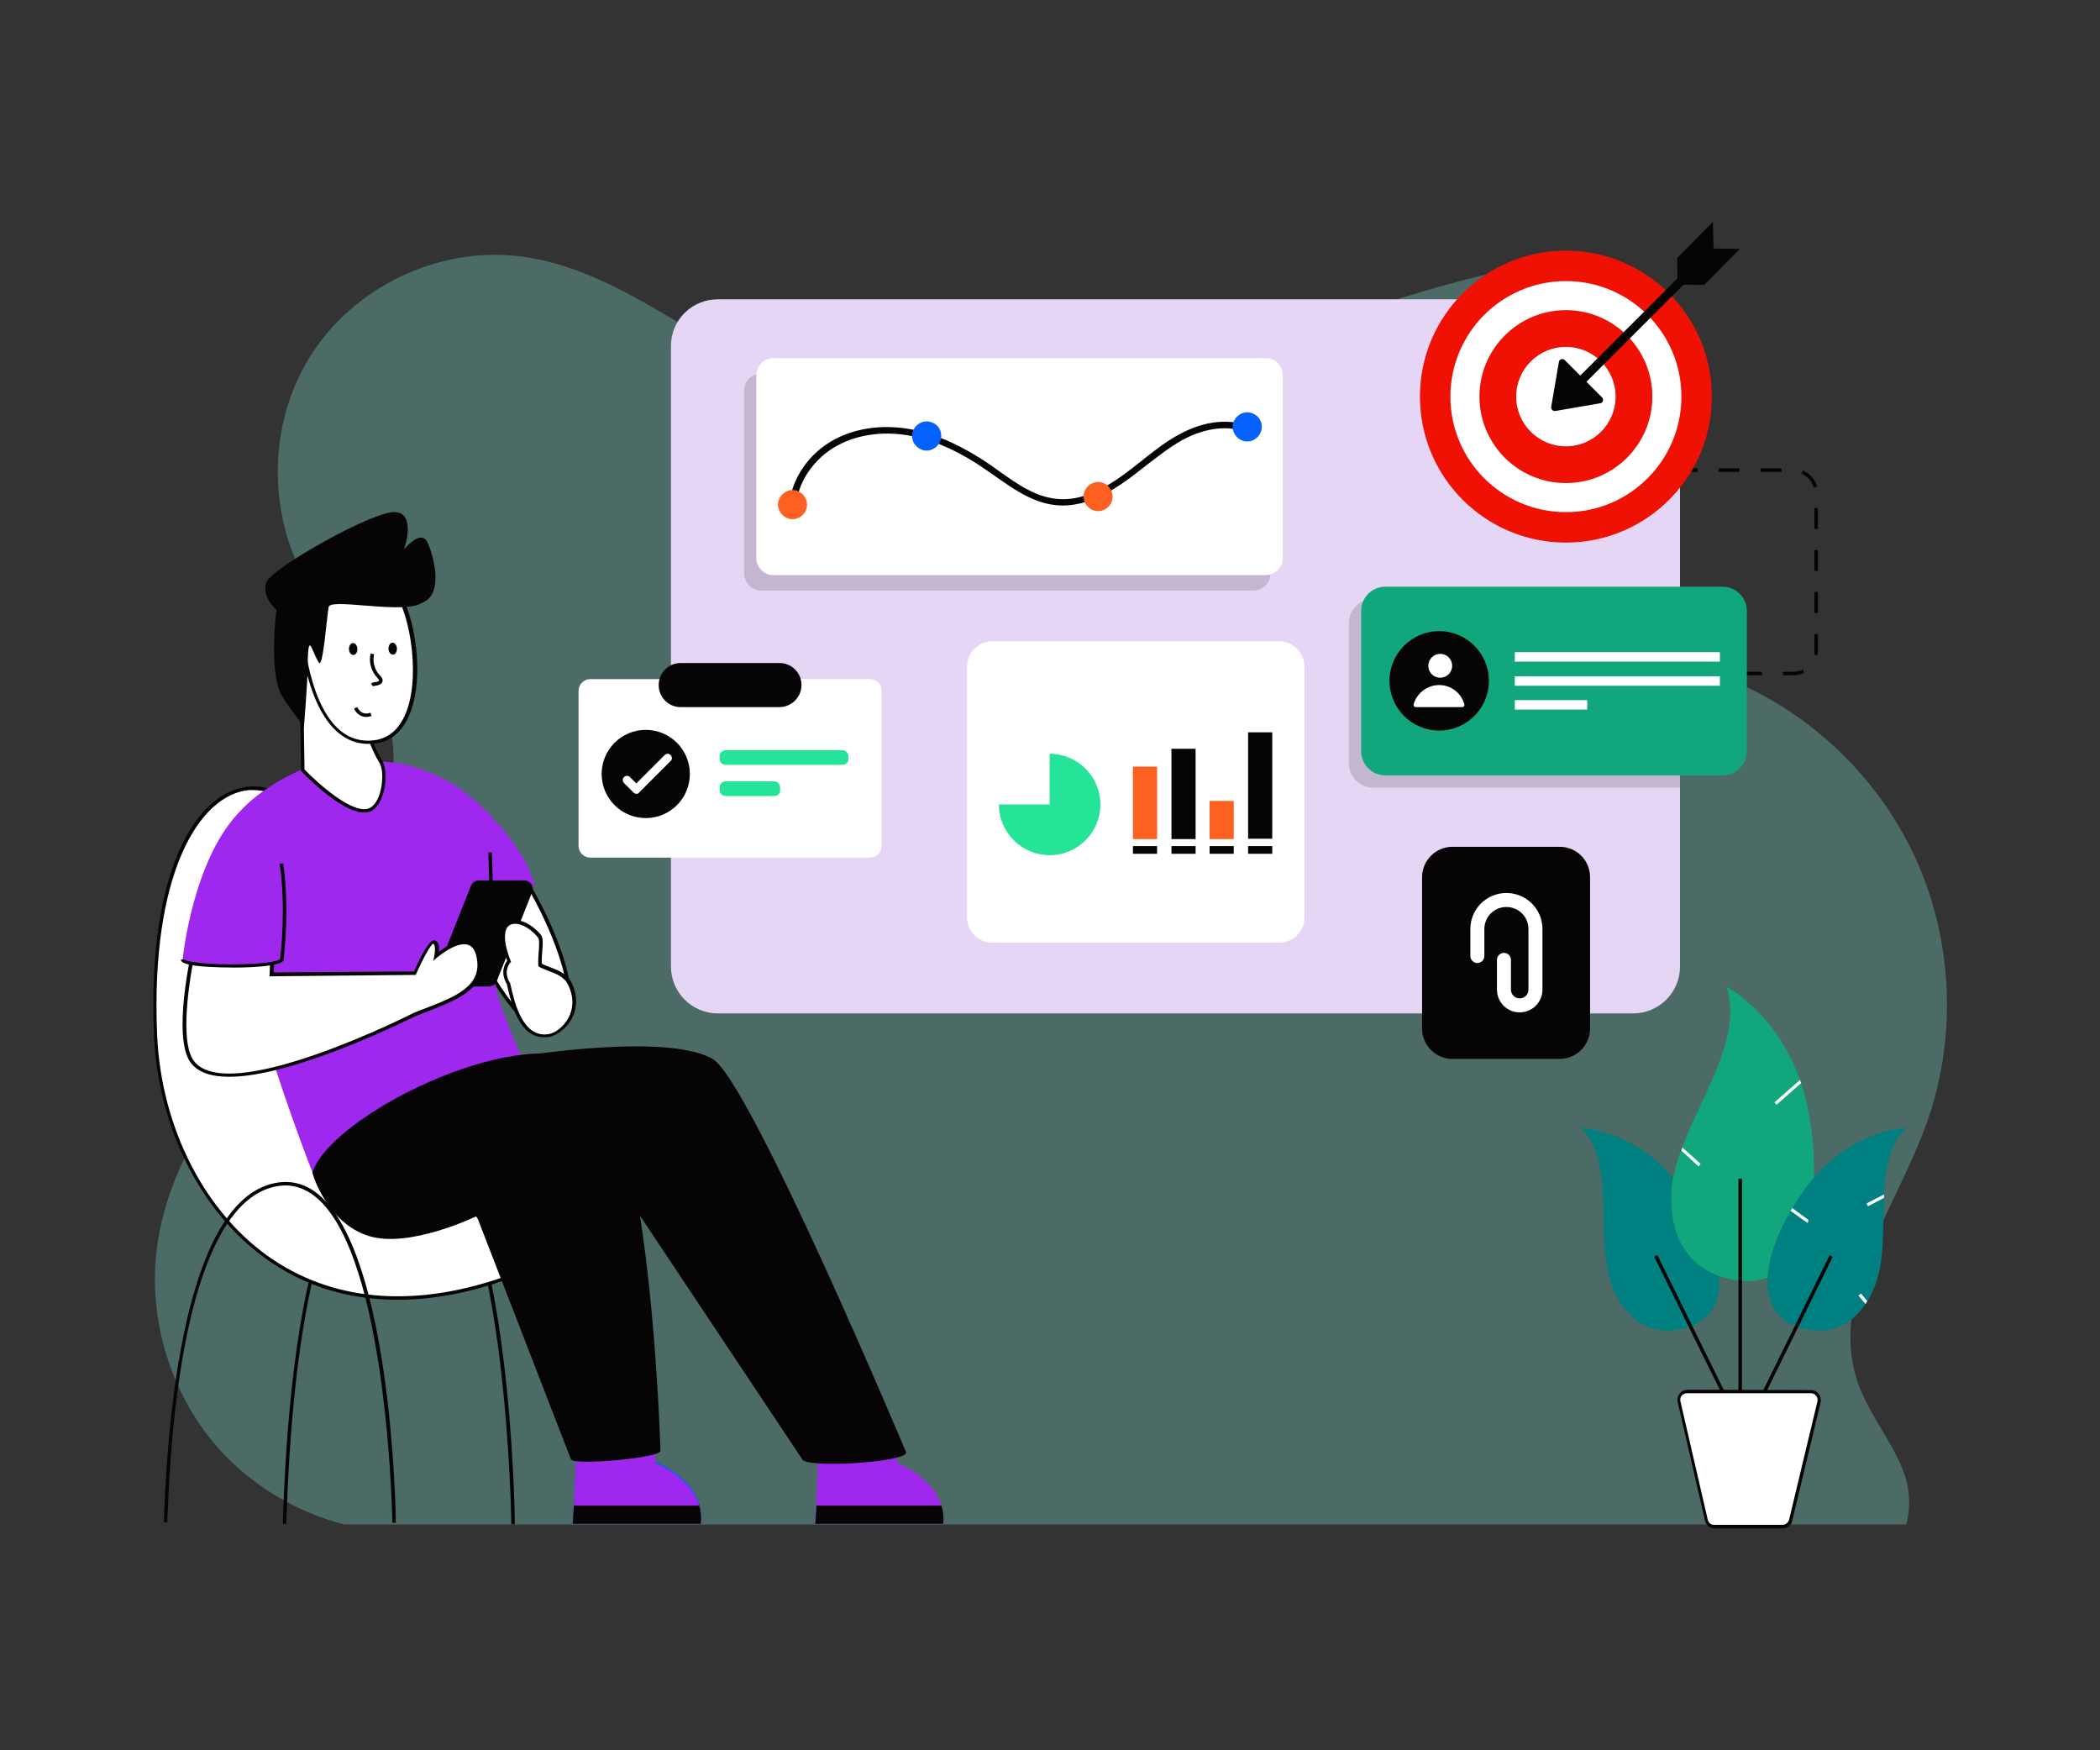 <svg width="540" height="450" fill="none" xmlns="http://www.w3.org/2000/svg"><rect width="100%" height="100%" fill="#333333" stroke="none"/><path opacity=".3" d="M490.229 391.77c1.08-4.05.9-8.64-.45-12.51-2.88-8.46-9.18-15.39-12.06-23.85-7.56-21.87 9.18-43.74 17.28-65.43 8.1-21.69 7.47-46.44-1.71-67.68-9.18-21.24-26.82-38.61-48.15-47.43-12.87-5.31-28.62-9.09-33.93-21.96-9.36-22.59 23.4-47.07 13.59-69.39-3.6-8.19-12.33-13.23-21.24-14.49-8.82-1.26-17.82.54-26.46 2.79-29.52 7.65-57.87 19.62-87.57 26.91-29.7 7.2-61.83 9.36-90-2.43-22.5-9.45-41.85-27.54-66.06-30.42-20.88-2.52-42.75 8.01-53.82 25.92-11.16 17.91-10.89 42.21.45 59.94 4.86 7.47 11.43 13.77 15.66 21.6 12.96 23.85.72 53.64-15.03 75.78-15.84 22.14-35.91 43.11-40.14 70.02-2.97 18.72 2.88 38.7 15.3 52.92 8.55 9.72 20.16 16.65 32.58 19.89h401.76v-.18Z" fill="#86E9DC"/><path d="M131.489 391.86c0-.81-1.17-79.65-20.25-95.58-2.7-2.25-5.67-3.15-8.91-2.61-16.38 2.7-26.55 36.63-28.62 95.58-.09 2.34-.09 2.52-.18 2.61l-.81-.27.45.18-.45-.09c0-.18.09-1.17.09-2.43 1.17-34.38 6.57-92.7 29.34-96.48 3.42-.54 6.66.36 9.63 2.88 19.44 16.29 20.61 93.06 20.61 96.3l-.9-.09Z" fill="#060405"/><path d="M168.478 375.84v-3.6h-20.25c-.27 6.48-.81 19.17-.99 19.17h32.94c1.17-10.89-11.7-15.57-11.7-15.57Z" fill="#0461FD"/><path d="M179.728 386.64c.45 1.44.63 2.97.45 4.68h-32.94c.09 0 .18-1.98.36-4.68h32.13Z" fill="#060405"/><path d="M230.76 376.2v-3.6h-20.25c-.27 6.48-.81 19.17-.99 19.17h32.94c1.17-10.8-11.7-15.57-11.7-15.57Z" fill="#9F28EE"/><path d="M242.099 387.09c.45 1.44.63 2.97.45 4.68h-32.94c.09 0 .18-1.98.36-4.68h32.13Z" fill="#060405"/><path d="M134.639 225.81c1.26.63 18.9 32.31 8.55 38.7-9.09 5.58-23.31-25.92-23.31-25.92l7.47-12.24 7.29-.54Z" fill="#fff"/><path d="m119.52 238.77-.09-.18 7.65-12.69 7.65-.54.09.09c1.53.72 19.44 32.85 8.64 39.51-8.19 4.95-20.07-17.55-23.94-26.19Zm.9-.18c3.6 7.83 15.21 29.97 22.5 25.47 1.8-1.08 2.79-3.15 2.97-6.03.72-11.07-10.08-30.24-11.52-31.77l-6.84.45-7.11 11.88Z" fill="#060405"/><path d="M120.241 204.39c1.08.36 14.22 11.88 17.1 22.77 1.17 2.07-17.73 12.69-18.9 10.71l-6.48-14.04 8.28-19.44Z" fill="#9F28EE"/><path d="M131.131 328.23c-57.96 21.15-89.37-22.23-91.17-62.01-1.71-40.05 9.9-62.37 24.03-63.54 12.51-1.08 23.13 16.83 25.02 26.1 1.89 9.36 15.39 62.46 32.76 70.2 17.55 7.74 9.36 29.25 9.36 29.25Z" fill="#fff"/><path d="M102.24 334.17c-11.97 0-22.95-3.15-32.4-9.54-17.64-11.79-29.16-34.11-30.24-58.41-1.8-42.66 10.98-62.82 24.48-63.99 12.78-1.08 23.58 16.92 25.47 26.46 2.43 12.06 15.93 62.46 32.49 69.84 17.64 7.74 9.54 29.52 9.45 29.79l-.09.18-.18.09c-10.08 3.78-19.89 5.58-28.98 5.58ZM65.16 203.13h-1.08c-12.69 1.08-25.47 21.24-23.67 63.09 1.08 24.03 12.51 46.08 29.88 57.69 16.47 10.98 37.35 12.33 60.48 3.96.72-2.16 6.93-21.33-9.09-28.44-17.01-7.47-30.6-58.32-33.03-70.47-1.8-9-11.7-25.83-23.49-25.83Z" fill="#060405"/><path d="M116.55 274.41s51.84-10.53 66.69-2.16c9.54 5.4 49.77 101.16 49.77 101.16.18 2.61-26.64 4.23-26.82 1.62l-46.53-69.84-34.65 10.71-19.53-23.67 11.07-17.82Z" fill="#060405"/><path d="M80.37 196.83c-5.58 1.71-15.57 7.38-19.62 13.05-8.82 21.42 20.97 95.04 20.97 95.04l56.61-23.76s-9.45-20.07-10.8-27.27c-2.07-11.25.54-35.55-4.14-45.63-2.61-5.67-13.05-10.26-19.17-11.7-4.95-1.17-18-1.44-23.85.27Z" fill="#9F28EE"/><path d="M125.731 253.62h-11.7c-1.53 0-2.52-1.44-2.07-2.88l9.09-22.86c.27-.9 1.17-1.53 2.07-1.53h11.7c1.53 0 2.52 1.44 2.07 2.88l-9.09 22.86c-.27.9-1.08 1.53-2.07 1.53Z" fill="#060405"/><path d="M106.652 260.73s-48.69 24.84-57.42 11.97c-4.41-6.57.54-28.62.54-28.62l20.43-1.08-.36 7.56 36.81-.27s3.51-8.19 4.86-8.01c1.35.18.63 3.51.63 3.51s9.18-8.19 10.89.36c1.71 8.55-7.2 10.89-16.38 14.58Z" fill="#fff"/><path d="M58.949 276.84c-4.59 0-8.19-1.08-10.08-3.87-4.5-6.66.27-28.08.54-28.98l.09-.36 21.24-1.17-.36 7.56 36.09-.27c1.44-3.24 3.87-8.19 5.22-8.01.36.09.63.27.81.54.45.63.45 1.62.36 2.43 1.62-1.26 5.22-3.6 7.92-2.7 1.44.45 2.43 1.89 2.88 4.05 1.53 8.01-5.58 10.8-13.86 14.04-.9.36-1.89.72-2.79 1.08-1.98.9-31.32 15.66-48.06 15.66Zm-8.73-32.31c-.63 2.79-4.5 22.05-.54 27.99 8.37 12.33 56.34-11.88 56.79-12.15.9-.36 1.89-.72 2.79-1.08 7.92-3.06 14.76-5.76 13.32-13.05-.36-1.89-1.08-2.97-2.25-3.33-2.97-.99-7.83 3.24-7.92 3.24l-.99.9.27-1.35c.18-.81.27-2.34-.09-2.88l-.18-.18c-.72.18-2.79 4.14-4.41 7.74l-.09.27-37.62.36.36-7.56-19.44 1.08Z" fill="#060405"/><path d="M62.28 208.08s8.37 2.16 10.08 13.77c1.8 12.15.09 24.75.09 24.75-.99 2.34-25.47 2.16-25.47 0 0-.27 2.7-26.55 15.3-38.52Z" fill="#9F28EE"/><path d="M60.211 248.76c-4.68 0-9.36-.27-11.43-.72-1.53-.36-2.25-.72-2.25-1.35h.9c.63.81 9.54 1.62 17.82 1.08 4.86-.27 6.48-.9 6.75-1.17.18-1.17 1.62-13.14-.09-24.57l.9-.09c1.8 12.06.09 24.75.09 24.93v.09c-.72 1.26-6.75 1.8-12.69 1.8Z" fill="#060405"/><path d="M168.478 376.2v-3.6h-20.25c-.27 6.48-.81 19.17-.99 19.17h32.94c1.17-10.8-11.7-15.57-11.7-15.57Z" fill="#9F28EE"/><path d="M179.729 387.09c.45 1.44.63 2.97.45 4.68h-32.94c.09 0 .18-1.98.36-4.68h32.13Zm-99.36-85.68c-.09.63 3.96 13.14 14.49 16.38 10.53 3.24 27.72-5.13 27.72-5.13l24.21 62.46c.27 1.8 23.4-.27 23.04-2.16 0 0-2.52-90.36-19.44-99.72-18-9.99-65.52 13.77-70.02 28.17Z" fill="#060405"/><path d="M141.12 266.13c-7.29 1.26-9.36-8.91-10.35-13.23-2.07-3.42.18-5.76.18-5.76s-2.61-6.3-.9-8.91c1.71-2.52 6.03-.81 8.64 2.34.9 1.17-.09 4.68.18 7.47 1.89 1.17 6.12 1.62 7.65 4.77 3.42 7.2-1.98 12.78-5.4 13.32Z" fill="#fff"/><path d="M139.861 266.67c-6.48 0-8.46-8.91-9.45-13.32l-.09-.36c-1.8-2.97-.45-5.31.09-5.94-.45-1.26-2.43-6.66-.72-9.09 2.07-3.06 6.84-.72 9.36 2.34 1.08 1.26.09 4.68.27 7.47 1.89 1.08 6.03 1.62 7.65 4.86 1.89 3.96 1.17 7.2.09 9.18-1.44 2.79-4.05 4.41-5.76 4.77-.54.09-.99.09-1.44.09Zm-7.56-29.16c-3.78.18-2.43 6.03-.99 9.54l.09.27-.18.18c-.09.09-1.98 2.16-.09 5.22l.09.18.09.45c.99 4.41 3.15 13.68 9.81 12.51 1.53-.27 3.78-1.71 5.13-4.32.9-1.8 1.62-4.68-.18-8.37-.99-2.07-3.24-2.88-5.13-3.6-2.34-.9-2.25-.99-2.52-1.17v-.18c-.18-2.7.63-6.3-.09-7.2-1.44-1.8-3.87-3.6-6.03-3.51Zm-31.41 153.99c0-.72-1.17-68.04-19.44-83.52-2.97-2.52-6.3-3.6-9.81-3.06-16.38 2.34-26.55 32.31-28.53 84.24-.09 2.16-.09 2.25-.18 2.34l-.81-.36.45.18-.45-.09c0-.18.09-.99.09-2.16 1.17-30.33 6.57-81.81 29.34-85.05 3.78-.54 7.38.54 10.53 3.24 18.54 15.84 19.71 81.45 19.71 84.24h-.9ZM125.57 219.17l.9-.029.503 15.742-.9.029-.503-15.742Z" fill="#060405"/><path d="M95.308 208.08c-5.31 2.79-17.46-10.08-17.46-10.08l-.45-31.77 16.11 18.72s1.8 6.75 4.32 10.62c1.89 2.97.72 10.8-2.52 12.51Z" fill="#fff"/><path d="M93.6 208.89c-5.94 0-15.66-10.08-16.11-10.62l-.09-.09-.45-33.21 17.01 19.89c0 .09 1.8 6.75 4.23 10.53 1.08 1.71 1.26 5.04.45 8.19-.63 2.43-1.8 4.23-3.15 4.95-.54.27-1.17.36-1.89.36Zm-15.3-11.07c3.42 3.6 12.78 11.97 16.83 9.9 1.17-.63 2.16-2.16 2.7-4.32.72-2.88.63-5.94-.36-7.47-2.34-3.69-4.05-9.81-4.32-10.71l-15.3-17.82.45 30.42Z" fill="#060405"/><path d="M78.028 166.68c.27.36 2.79 25.83 18.09 24.12 15.39-1.71 11.34-33.48 4.5-40.5-6.84-7.02-20.88-.72-20.88-.72l-4.59 11.07 2.88 6.03Z" fill="#fff"/><path d="M77.76 167.58c-.09-.36-.09-.63-.09-.72l-2.88-6.21 4.77-11.43.18-.09c.54-.27 14.4-6.39 21.329.81 5.13 5.22 8.37 22.41 4.59 32.85-1.8 5.04-5.04 7.92-9.36 8.37-11.61 1.35-16.65-12.15-18.54-23.58Zm.63-1.17c.09.09.09.27.18.99 2.7 15.93 8.73 23.94 17.46 22.95 4.049-.45 6.929-3.06 8.639-7.83 3.51-9.9.45-26.91-4.41-31.86-6.21-6.3-18.63-1.35-20.16-.72l-4.41 10.71 2.7 5.76Z" fill="#060405"/><path d="M90.873 168.395c.596-.023 1.053-.726 1.02-1.57-.032-.845-.542-1.511-1.138-1.488-.596.023-1.053.726-1.02 1.571.032.844.542 1.51 1.138 1.487ZM101.045 168.304c.596-.023 1.052-.726 1.02-1.57-.033-.845-.542-1.51-1.138-1.488-.596.023-1.053.727-1.02 1.571.032.844.542 1.51 1.138 1.487ZM95.938 176.49l-.54-.72c.45-.36.9-.36 1.44-.45.36-.09.54-.18.63-.36 0-.18-.27-.45-.45-.72-1.53-1.62-2.25-4.05-1.71-6.21l.9.18a5.96 5.96 0 0 0 1.44 5.4c.36.36.81.81.72 1.53-.09.54-.63.9-1.35 1.08-.45.09-.9.09-1.08.27Zm-3.06 7.56c-.81-.36-1.53-1.08-1.8-1.89l.81-.36c.27.63.72 1.17 1.35 1.44.63.27 1.35.27 1.98 0l.36.81c-.99.36-1.98.36-2.7 0Z" fill="#060405"/><path d="M109.439 154.53c-.63.36-1.35.72-2.07.99-6.03 1.98-22.41-1.71-22.86.54-.45 2.25-1.44 15.93-2.52 14.31-1.98-3.15-2.7-8.46-2.88.63.09 3.42-.99 16.29-.99 16.29-.54-1.62-3.51-4.86-5.58-8.28-3.6-6.12-1.44-22.23-1.44-22.23s-4.14-3.51-2.52-7.2c1.62-3.69 27.81-18.54 33.21-17.91 5.13.54 2.34 8.91 2.07 9.63.45-.54 4.41-5.22 6.03-1.89 1.53 3.15 4.05 12.33-.45 15.12Z" fill="#060405"/><path d="M432.001 88.92v159.57c0 6.66-5.4 12.06-12.06 12.06h-235.35c-6.66 0-12.06-5.4-12.06-12.06V88.92c0-6.66 5.4-11.97 12.06-11.97h235.44c6.57 0 11.97 5.31 11.97 11.97Z" fill="#E6D6F5"/><path opacity=".15" d="M432 154.08v48.42h-78.93c-3.42 0-6.21-2.79-6.21-6.21V160.2c0-3.42 2.79-6.21 6.21-6.21H432v.09Zm-109.71-2.25H195.75c-2.43 0-4.41-1.98-4.41-4.41v-46.98c0-2.43 1.98-4.41 4.41-4.41h126.54c2.43 0 4.41 1.98 4.41 4.41v46.98c0 2.43-1.98 4.41-4.41 4.41Z" fill="#000"/><path d="M223.65 220.5h-71.82c-1.71 0-3.06-1.35-3.06-3.06v-39.78c0-1.71 1.35-3.06 3.06-3.06h71.82c1.71 0 3.06 1.35 3.06 3.06v39.78c0 1.71-1.35 3.06-3.06 3.06Z" fill="#fff"/><path d="M206.099 176.13c0 3.15-2.61 5.67-5.67 5.67h-25.38c-3.15 0-5.67-2.52-5.67-5.67 0-3.06 2.43-5.67 5.67-5.67h25.38c3.15 0 5.67 2.52 5.67 5.67ZM166.051 210.33c6.263 0 11.34-5.077 11.34-11.34s-5.077-11.34-11.34-11.34-11.34 5.077-11.34 11.34 5.077 11.34 11.34 11.34Z" fill="#060405"/><path d="m162.9 203.76-2.43-2.43c-.45-.45-.45-1.17 0-1.53.45-.45 1.17-.45 1.53 0l1.62 1.62 7.29-7.29c.45-.45 1.17-.45 1.53 0 .45.45.45 1.17 0 1.53l-8.1 8.1c-.27.45-.99.45-1.44 0Z" fill="#fff"/><path d="M216.629 196.65h-30.06c-.81 0-1.53-.72-1.53-1.53v-.72c0-.81.72-1.53 1.53-1.53h30.06c.81 0 1.53.72 1.53 1.53v.72c.09.81-.63 1.53-1.53 1.53Zm-17.55 8.01h-12.51c-.81 0-1.53-.72-1.53-1.53v-.72c0-.81.72-1.53 1.53-1.53h12.51c.81 0 1.53.72 1.53 1.53v.72c.09.81-.63 1.53-1.53 1.53Z" fill="#25E498"/><path d="M461.161 173.61h-2.7v-.9h2.7c.81 0 1.62-.18 2.43-.54l.36.81c-.9.36-1.8.63-2.79.63Zm-8.1 0h-5.4v-.9h5.4v.9Zm-10.8 0h-5.4v-.9h5.4v.9Zm25.11-5.13-.9-.18c.09-.36.09-.72.09-1.08v-4.23h.9v4.23c0 .45 0 .9-.09 1.26Zm.09-10.89h-.9v-5.4h.9v5.4Zm0-10.8h-.9v-5.4h.9v5.4Zm0-10.8h-.9v-5.4h.9v5.4Zm-1.08-10.62c-.45-1.62-1.62-2.97-3.15-3.6l.36-.81c1.8.72 3.15 2.34 3.69 4.23l-.9.18Zm-8.28-4.05h-5.4v-.9h5.4v.9Zm-10.8 0h-5.4v-.9h5.4v.9Zm-10.8 0h-5.4v-.9h5.4v.9Zm-10.8 0h-5.4v-.9h5.4v.9Z" fill="#060405"/><path d="M449.192 157.05v36.09c0 3.42-2.79 6.21-6.21 6.21h-86.76c-3.42 0-6.21-2.79-6.21-6.21v-36.09c0-3.42 2.79-6.21 6.21-6.21h86.76c3.42 0 6.21 2.79 6.21 6.21Z" fill="#12A67C"/><path d="M370.081 187.83c7.058 0 12.78-5.722 12.78-12.78 0-7.058-5.722-12.78-12.78-12.78-7.058 0-12.78 5.722-12.78 12.78 0 7.058 5.722 12.78 12.78 12.78Z" fill="#060405"/><path d="M370.349 174.24a3.06 3.06 0 1 0 0-6.12 3.06 3.06 0 0 0 0 6.12ZM364.05 181.8h11.97c.36 0 .63-.36.54-.72-.81-2.88-3.42-4.95-6.48-4.95-3.06 0-5.76 2.07-6.57 4.95-.09.36.18.72.54.72Zm25.47-14.13h52.74v2.43h-52.74v-2.43Zm0 6.21h52.74v2.43h-52.74v-2.43Zm0 6.12h18.63v2.43h-18.63V180Z" fill="#fff"/><path d="M402.659 139.5c20.727 0 37.53-16.803 37.53-37.53s-16.803-37.53-37.53-37.53-37.53 16.803-37.53 37.53 16.803 37.53 37.53 37.53Z" fill="#EF1103"/><path d="M402.661 131.67c16.403 0 29.7-13.297 29.7-29.7s-13.297-29.7-29.7-29.7-29.7 13.297-29.7 29.7 13.297 29.7 29.7 29.7Z" fill="#fff"/><path d="M402.66 124.2c12.277 0 22.23-9.953 22.23-22.23 0-12.277-9.953-22.23-22.23-22.23-12.278 0-22.23 9.953-22.23 22.23 0 12.277 9.952 22.23 22.23 22.23Z" fill="#EF1103"/><path d="M402.659 114.75c7.058 0 12.78-5.722 12.78-12.78 0-7.058-5.722-12.78-12.78-12.78-7.058 0-12.78 5.722-12.78 12.78 0 7.058 5.722 12.78 12.78 12.78Z" fill="#fff"/><path d="m399.625 103.292 36.528-36.53 1.592 1.59-36.529 36.531-1.591-1.591Z" fill="#060405"/><path d="m402.391 92.61 9.54 9.54c.54.54.27 1.44-.45 1.53l-11.52 1.98a.955.955 0 0 1-1.08-1.08l1.98-11.52c.09-.72.99-.99 1.53-.45Zm38.07-35.55.18 6.84 6.75.09-9.18 9.27-6.84-.09-.09-6.84 9.18-9.27Z" fill="#060405"/><path d="M325.438 147.87h-126.54c-2.43 0-4.41-1.98-4.41-4.41V96.48c0-2.43 1.98-4.41 4.41-4.41h126.54c2.43 0 4.41 1.98 4.41 4.41v46.98c0 2.43-1.98 4.41-4.41 4.41Z" fill="#fff"/><path d="M203.761 130.95c-.54 0-.9-.45-.81-.9.45-6.84 5.04-13.59 11.7-17.1 5.94-3.15 13.32-3.96 20.79-2.34 6.12 1.35 12.33 4.23 19.08 8.82 5.31 3.69 10.71 8.19 17.1 8.82 8.37.9 15.75-4.86 21.87-9.72 3.06-2.43 6.3-5.04 9.9-6.93 6.66-3.6 13.41-4.14 18.63-1.62.45.18.63.72.36 1.17-.18.45-.72.63-1.17.36-4.59-2.34-10.98-1.71-17.01 1.53-3.42 1.89-6.57 4.41-9.63 6.75-6.48 5.13-14.22 10.98-23.13 10.08-6.84-.72-12.33-5.31-17.91-9.09-6.48-4.5-12.51-7.29-18.45-8.55-7.11-1.53-14.13-.72-19.62 2.25-6.12 3.24-10.35 9.45-10.8 15.75-.09.36-.45.72-.9.72Z" fill="#060405"/><path d="M324.179 111.15c-.81 1.89-2.97 2.88-4.86 2.07-1.89-.81-2.88-2.97-2.07-4.86.81-1.89 2.97-2.88 4.86-2.07 1.89.72 2.88 2.88 2.07 4.86Z" fill="#0461FD"/><path d="M285.84 129.06c-.81 1.89-2.97 2.88-4.86 2.07-1.89-.81-2.88-2.97-2.07-4.86.81-1.89 2.97-2.88 4.86-2.07 1.89.81 2.79 2.97 2.07 4.86Z" fill="#FE6021"/><path d="M241.738 113.49c-.81 1.89-2.97 2.88-4.86 2.07-1.89-.81-2.88-2.97-2.07-4.86.81-1.89 2.97-2.88 4.86-2.07 1.98.72 2.88 2.88 2.07 4.86Z" fill="#0461FD"/><path d="M207.269 131.13c-.81 1.89-2.97 2.88-4.86 2.07-1.89-.81-2.88-2.97-2.07-4.86.81-1.89 2.97-2.88 4.86-2.07 1.89.81 2.79 2.97 2.07 4.86Z" fill="#FE6021"/><path d="M328.862 242.37h-73.62c-3.69 0-6.57-2.97-6.57-6.57v-64.35c0-3.69 2.97-6.57 6.57-6.57h73.62c3.69 0 6.57 2.97 6.57 6.57v64.35c.09 3.6-2.88 6.57-6.57 6.57Z" fill="#fff"/><path d="M282.959 206.82c0 7.2-5.85 13.05-13.05 13.05-7.2 0-13.05-5.85-13.05-13.05h13.05v-13.05c7.2.09 13.05 5.85 13.05 13.05Z" fill="#25E498"/><path d="M291.328 197.1h6.21v18.63h-6.21V197.1Z" fill="#FE6021"/><path d="M291.328 217.53h6.21v1.98h-6.21v-1.98Zm9.9-25.02h6.21v23.22h-6.21v-23.22Zm0 25.02h6.21v1.98h-6.21v-1.98Z" fill="#060405"/><path d="M311.039 205.92h6.21v9.81h-6.21v-9.81Z" fill="#FE6021"/><path d="M311.039 217.53h6.21v1.98h-6.21v-1.98Zm9.9-29.25h6.21v27.36h-6.21v-27.36Zm0 29.25h6.21v1.98h-6.21v-1.98Z" fill="#060405"/><path d="M434.431 341.1c-5.13 1.8-13.95 2.43-19.44-9.36-5.49-11.79 1.08-32.49-8.46-41.76 0 0 11.16.27 21.24 10.17 10.08 9.81 22.86 35.28 6.66 40.95Z" fill="teal"/><path d="M465.031 313.65c-2.34 9.9-7.92 16.83-18 15.57-6.93-.81-17.64-5.22-17.28-22.05.45-16.92 19.89-37.35 14.13-53.55.36.18 12.96 7.02 18.99 24.03l.27.81c3.15 9.36 4.59 24.03 1.89 35.19Z" fill="#12A67C"/><path d="M447.031 303.03h.9v56.34h-.9v-56.34Z" fill="#060405"/><path d="M490.14 289.98c-4.5 4.32-5.58 11.7-5.67 18.09-.45 10.8.45 19.53-4.77 27.18-5.49 8.1-12.96 7.47-17.46 5.85-11.7-4.05-8.37-18.45-1.8-29.79.09-.27.27-.45.45-.72 2.43-4.14 5.31-7.83 8.01-10.44 10.08-9.9 21.24-10.17 21.24-10.17Z" fill="teal"/><path d="m451.355 361.585 19.105-38.846.808.397-19.105 38.846-.808-.397ZM425.367 323.081l.808-.398 19.129 38.834-.808.398-19.129-38.834Z" fill="#060405"/><path d="m458.368 392.49-17.46-.09c-1.08 0-1.98-.81-2.16-1.8l-7.02-30.42c-.18-1.35.81-2.52 2.16-2.52l31.77.09c1.35 0 2.34 1.17 2.16 2.52l-7.29 30.42c-.27.99-1.17 1.8-2.16 1.8Z" fill="#fff"/><path d="M458.369 392.94h-17.46c-1.26 0-2.34-.9-2.52-2.16l-7.02-30.42c-.27-1.62.99-3.06 2.52-3.06l31.77.09c1.62 0 2.79 1.44 2.52 3.06l-7.29 30.42c-.18 1.17-1.26 2.07-2.52 2.07Zm0-.9c.81 0 1.53-.63 1.71-1.44l7.29-30.42c.18-.99-.63-1.98-1.71-1.98h-31.86c-1.08 0-1.89.9-1.71 1.98l7.02 30.42c.18.9.81 1.44 1.71 1.44h17.55Z" fill="#060405"/><path d="M484.469 307.08v.9l-4.14 2.16-.36-.72 4.5-2.34Zm-4.32 27.45c-.18.27-.27.45-.45.72l-1.8-2.16.63-.54 1.62 1.98Zm-17.01-56.07-6.3 5.58-.54-.63 6.57-5.76.27.81Zm-25.83 20.79-.54.63-4.41-4.05.27-.81 4.68 4.23Zm27.72 14.4c-.09.27-.09.54-.18.81-.81-.54-2.16-1.53-4.41-3.15.09-.27.27-.45.45-.72 1.53 1.17 3.15 2.34 4.14 3.06Z" fill="#fff"/><path d="M408.872 225.54v38.88c0 4.32-3.51 7.83-7.83 7.83h-27.54c-4.32 0-7.83-3.51-7.83-7.83v-38.88c0-4.32 3.51-7.83 7.83-7.83h27.54c4.41 0 7.83 3.51 7.83 7.83Z" fill="#060405"/><path d="M390.78 260.28c-3.24 0-5.85-2.61-5.85-5.85v-7.65c0-.99.81-1.8 1.8-1.8s1.8.81 1.8 1.8v7.65c0 1.26.99 2.25 2.25 2.25s2.25-.99 2.25-2.25v-15.57c0-3.15-2.52-5.67-5.67-5.67s-5.67 2.52-5.67 5.67v6.93c0 .99-.81 1.8-1.8 1.8s-1.8-.81-1.8-1.8v-6.93c0-5.13 4.14-9.27 9.27-9.27s9.27 4.14 9.27 9.27v15.57c0 3.24-2.61 5.85-5.85 5.85Z" fill="#fff"/></svg>